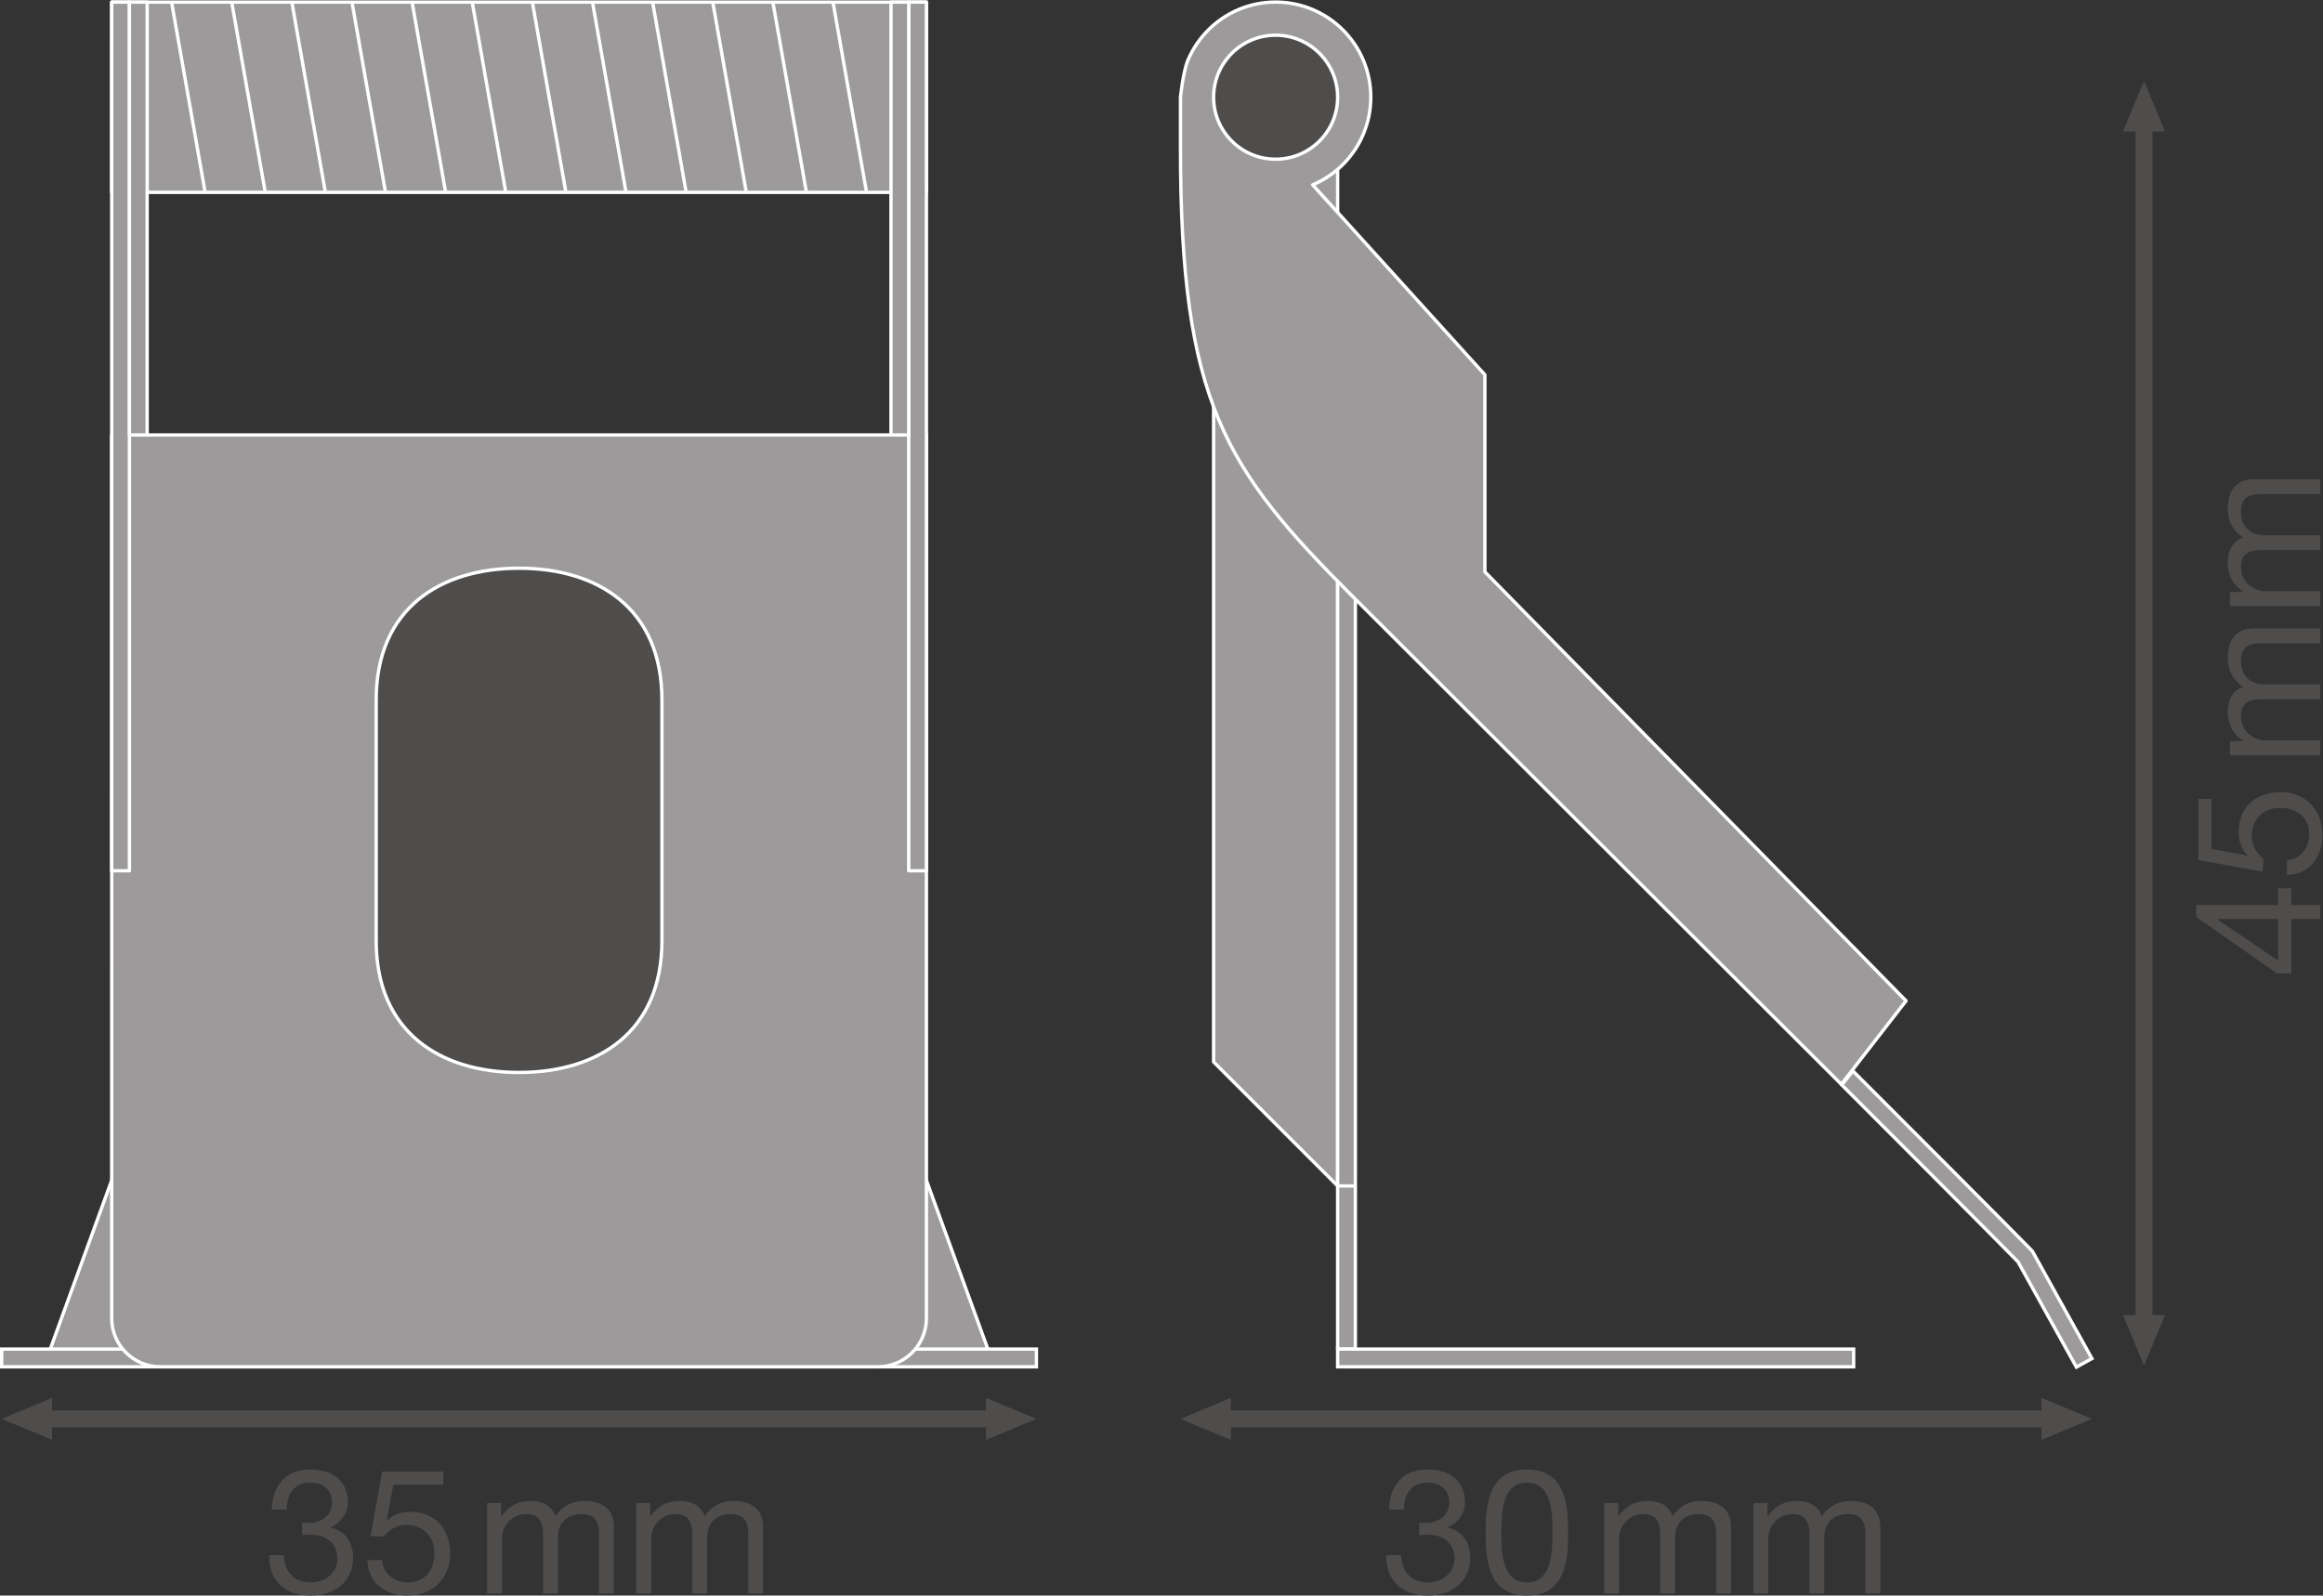 <?xml version="1.0" encoding="UTF-8" standalone="no"?>
<svg
   xmlns:dc="http://purl.org/dc/elements/1.1/"
   xmlns:cc="http://creativecommons.org/ns#"
   xmlns:rdf="http://www.w3.org/1999/02/22-rdf-syntax-ns#"
   xmlns:svg="http://www.w3.org/2000/svg"
   xmlns="http://www.w3.org/2000/svg"
   viewBox="0 0 522.227 358.773"
   height="358.773"
   width="522.227"
   xml:space="preserve"
   id="svg2"
   version="1.1"><rect x="0" y="0" width="522.227" height="358.773" fill="#333333" stroke="none"/><defs
     id="defs6" /><g
     transform="matrix(1.333,0,0,-1.333,0,358.773)"
     id="g10"><g
       transform="scale(0.1)"
       id="g12"><path
         id="path14"
         style="fill:#4f4c4c;fill-opacity:1;fill-rule:nonzero;stroke:none"
         d="m 3651.25,473.25 -35.42,-85.039 -35.43,85.039 h 70.85 v 0 0" /><path
         id="path16"
         style="fill:#4f4c4c;fill-opacity:1;fill-rule:nonzero;stroke:none"
         d="m 3651.25,2469.66 -35.42,85.04 -35.43,-85.04 h 70.85 v 0 0" /><path
         id="path18"
         style="fill:none;stroke:#4f4c4c;stroke-width:28.347;stroke-linecap:butt;stroke-linejoin:round;stroke-miterlimit:3.864;stroke-dasharray:none;stroke-opacity:1"
         d="M 3615.83,2489.07 V 453.77" /><path
         id="path20"
         style="fill:#4f4c4c;fill-opacity:1;fill-rule:nonzero;stroke:none"
         d="M 87.875,262.582 2.836,298.012 87.875,333.441 Z" /><path
         id="path22"
         style="fill:#4f4c4c;fill-opacity:1;fill-rule:nonzero;stroke:none"
         d="m 1662.86,262.57 85.04,35.43 -85.04,35.43 z" /><path
         id="path24"
         style="fill:none;stroke:#4f4c4c;stroke-width:28.347;stroke-linecap:butt;stroke-linejoin:round;stroke-miterlimit:3.864;stroke-dasharray:none;stroke-opacity:1"
         d="M 1682.27,298 68.402,298.012" /><path
         id="path26"
         style="fill:#4f4c4c;fill-opacity:1;fill-rule:nonzero;stroke:none"
         d="m 2075.87,262.582 -85.04,35.43 85.04,35.429 z" /><path
         id="path28"
         style="fill:#4f4c4c;fill-opacity:1;fill-rule:nonzero;stroke:none"
         d="m 3442.92,262.57 85.03,35.43 -85.03,35.43 z" /><path
         id="path30"
         style="fill:none;stroke:#4f4c4c;stroke-width:28.347;stroke-linecap:butt;stroke-linejoin:round;stroke-miterlimit:3.864;stroke-dasharray:none;stroke-opacity:1"
         d="M 3462.32,298 2056.4,298.012" /><path
         id="path32"
         style="fill:#9c9a9b;fill-opacity:1;fill-rule:nonzero;stroke:none"
         d="M 2255.89,690.961 2046.71,900.129 V 2527.5 h 209.18 V 690.961" /><path
         id="path34"
         style="fill:none;stroke:#ffffff;stroke-width:5.669;stroke-linecap:butt;stroke-linejoin:round;stroke-miterlimit:3.864;stroke-dasharray:none;stroke-opacity:1"
         d="M 2255.89,690.961 2046.71,900.129 V 2527.5 h 209.18 z" /><path
         id="path36"
         style="fill:#9c9a9b;fill-opacity:1;fill-rule:nonzero;stroke:none"
         d="m 3501.82,385.32 -98.54,177.719 c -21.94,22.043 -32.78,33.941 -297.22,298.383 l 18.82,23.449 c 274.96,-274.961 298.34,-299.5 301.04,-302.211 0.97,-0.988 1.8,-2.101 2.49,-3.301 l 99.54,-179.539 -26.13,-14.5" /><path
         id="path38"
         style="fill:none;stroke:#ffffff;stroke-width:5.669;stroke-linecap:butt;stroke-linejoin:miter;stroke-miterlimit:10;stroke-dasharray:none;stroke-opacity:1"
         d="m 3501.82,385.32 -98.54,177.719 c -21.94,22.043 -32.78,33.941 -297.22,298.383 l 18.82,23.449 c 274.96,-274.961 298.34,-299.5 301.04,-302.211 0.97,-0.988 1.8,-2.101 2.49,-3.301 l 99.54,-179.539 z" /><path
         id="path40"
         style="fill:#9c9a9b;fill-opacity:1;fill-rule:nonzero;stroke:none"
         d="M 2285.77,1689.91 V 415.762 h -29.88 V 1710.77 l 29.88,-20.86" /><path
         id="path42"
         style="fill:none;stroke:#ffffff;stroke-width:5.669;stroke-linecap:butt;stroke-linejoin:round;stroke-miterlimit:3.864;stroke-dasharray:none;stroke-opacity:1"
         d="M 2285.77,1689.91 V 415.762 h -29.88 V 1710.77 Z" /><path
         id="path44"
         style="fill:none;stroke:#ffffff;stroke-width:5.669;stroke-linecap:butt;stroke-linejoin:round;stroke-miterlimit:3.864;stroke-dasharray:none;stroke-opacity:1"
         d="m 2255.89,690.961 h 29.88" /><path
         id="path46"
         style="fill:#9c9a9b;fill-opacity:1;fill-rule:evenodd;stroke:none"
         d="m 3126.13,385.879 h -870.24 v 29.883 h 870.24 v -29.883" /><path
         id="path48"
         style="fill:none;stroke:#ffffff;stroke-width:5.669;stroke-linecap:butt;stroke-linejoin:miter;stroke-miterlimit:10;stroke-dasharray:none;stroke-opacity:1"
         d="m 3126.13,385.879 h -870.24 v 29.883 h 870.24 z" /><path
         id="path50"
         style="fill:#9c9a9b;fill-opacity:1;fill-rule:nonzero;stroke:none"
         d="m 2281.21,1685.35 c 57.98,-57.99 824.11,-822.952 824.11,-822.952 l 109.17,140.802 -710.25,723.59 v 332.49 l -290.47,320.35 c 19.21,8.12 36.51,19.88 51.02,34.37 14.52,14.53 26.27,31.84 34.39,51.04 8.12,19.18 12.62,40.29 12.62,62.46 0,22.16 -4.5,43.27 -12.62,62.48 -8.12,19.17 -19.87,36.47 -34.39,51 -14.51,14.53 -31.81,26.28 -51.02,34.38 -19.19,8.12 -40.3,12.62 -62.46,12.62 -22.15,0 -43.26,-4.5 -62.47,-12.62 -19.21,-8.1 -36.49,-19.85 -51.01,-34.38 -14.53,-14.53 -26.28,-31.83 -34.4,-51 -8.12,-19.21 -12.6,-62.48 -12.6,-62.48 0,0 0,-55.57 0,-85.39 0,-428.73 75.12,-541.52 290.38,-756.76" /><path
         id="path52"
         style="fill:none;stroke:#ffffff;stroke-width:5.669;stroke-linecap:butt;stroke-linejoin:round;stroke-miterlimit:3.864;stroke-dasharray:none;stroke-opacity:1"
         d="m 2281.21,1685.35 c 57.98,-57.99 824.11,-822.952 824.11,-822.952 l 109.17,140.802 -710.25,723.59 v 332.49 l -290.47,320.35 c 19.21,8.12 36.51,19.88 51.02,34.37 14.52,14.53 26.27,31.84 34.39,51.04 8.12,19.18 12.62,40.29 12.62,62.46 0,22.16 -4.5,43.27 -12.62,62.48 -8.12,19.17 -19.87,36.47 -34.39,51 -14.51,14.53 -31.81,26.28 -51.02,34.38 -19.19,8.12 -40.3,12.62 -62.46,12.62 -22.15,0 -43.26,-4.5 -62.47,-12.62 -19.21,-8.1 -36.49,-19.85 -51.01,-34.38 -14.53,-14.53 -26.28,-31.83 -34.4,-51 -8.12,-19.21 -12.6,-62.48 -12.6,-62.48 0,0 0,-55.57 0,-85.39 0,-428.73 75.12,-541.52 290.38,-756.76 z" /><path
         id="path54"
         style="fill:#4f4c4c;fill-opacity:1;fill-rule:nonzero;stroke:none"
         d="m 2255.89,2527.5 c 0,-57.75 -46.82,-104.58 -104.58,-104.58 -57.77,0 -104.6,46.83 -104.6,104.58 0,57.77 46.83,104.6 104.6,104.6 57.76,0 104.58,-46.83 104.58,-104.6" /><path
         id="path56"
         style="fill:none;stroke:#ffffff;stroke-width:5.669;stroke-linecap:butt;stroke-linejoin:round;stroke-miterlimit:3.864;stroke-dasharray:none;stroke-opacity:1"
         d="m 2255.89,2527.5 c 0,-57.75 -46.82,-104.58 -104.58,-104.58 -57.77,0 -104.6,46.83 -104.6,104.58 0,57.77 46.83,104.6 104.6,104.6 57.76,0 104.58,-46.83 104.58,-104.6 z" /><path
         id="path58"
         style="fill:#9c9a9b;fill-opacity:1;fill-rule:evenodd;stroke:none"
         d="M 1747.9,385.879 H 2.836 v 29.883 H 1747.9 v -29.883" /><path
         id="path60"
         style="fill:none;stroke:#ffffff;stroke-width:5.669;stroke-linecap:butt;stroke-linejoin:miter;stroke-miterlimit:10;stroke-dasharray:none;stroke-opacity:1"
         d="M 1747.9,385.879 H 2.836 v 29.883 H 1747.9 Z" /><path
         id="path62"
         style="fill:#9c9a9b;fill-opacity:1;fill-rule:nonzero;stroke:none"
         d="M 188.375,415.762 H 84.785 L 188.375,700.359 H 1562.39 L 1665.97,415.762 H 1562.39 188.375" /><path
         id="path64"
         style="fill:none;stroke:#ffffff;stroke-width:5.669;stroke-linecap:butt;stroke-linejoin:round;stroke-miterlimit:3.864;stroke-dasharray:none;stroke-opacity:1"
         d="M 188.375,415.762 H 84.785 L 188.375,700.359 H 1562.39 l 103.58,-284.597 h -103.58 z" /><path
         id="path66"
         style="fill:#9c9a9b;fill-opacity:1;fill-rule:nonzero;stroke:none"
         d="m 1562.39,2687.98 v -320.97 l -1374.015,0.03 0.031,320.92 1373.984,0.02" /><path
         id="path68"
         style="fill:none;stroke:#ffffff;stroke-width:5.669;stroke-linecap:butt;stroke-linejoin:round;stroke-miterlimit:3.864;stroke-dasharray:none;stroke-opacity:1"
         d="m 1562.39,2687.98 v -320.97 l -1374.015,0.03 0.031,320.92 z" /><path
         id="path70"
         style="fill:#9c9a9b;fill-opacity:1;fill-rule:nonzero;stroke:none"
         d="m 188.406,2685.55 55.731,-316.11" /><path
         id="path72"
         style="fill:none;stroke:#ffffff;stroke-width:5.669;stroke-linecap:butt;stroke-linejoin:round;stroke-miterlimit:3.864;stroke-dasharray:none;stroke-opacity:1"
         d="m 188.406,2685.55 55.731,-316.11" /><path
         id="path74"
         style="fill:#9c9a9b;fill-opacity:1;fill-rule:nonzero;stroke:none"
         d="M 1405.25,2685.55 1461,2369.44" /><path
         id="path76"
         style="fill:none;stroke:#ffffff;stroke-width:5.669;stroke-linecap:butt;stroke-linejoin:round;stroke-miterlimit:3.864;stroke-dasharray:none;stroke-opacity:1"
         d="M 1405.25,2685.55 1461,2369.44" /><path
         id="path78"
         style="fill:#9c9a9b;fill-opacity:1;fill-rule:nonzero;stroke:none"
         d="m 1303.84,2685.55 55.74,-316.11" /><path
         id="path80"
         style="fill:none;stroke:#ffffff;stroke-width:5.669;stroke-linecap:butt;stroke-linejoin:round;stroke-miterlimit:3.864;stroke-dasharray:none;stroke-opacity:1"
         d="m 1303.84,2685.55 55.74,-316.11" /><path
         id="path82"
         style="fill:#9c9a9b;fill-opacity:1;fill-rule:nonzero;stroke:none"
         d="m 1202.43,2685.55 55.74,-316.11" /><path
         id="path84"
         style="fill:none;stroke:#ffffff;stroke-width:5.669;stroke-linecap:butt;stroke-linejoin:round;stroke-miterlimit:3.864;stroke-dasharray:none;stroke-opacity:1"
         d="m 1202.43,2685.55 55.74,-316.11" /><path
         id="path86"
         style="fill:#9c9a9b;fill-opacity:1;fill-rule:nonzero;stroke:none"
         d="m 1101.03,2685.55 55.74,-316.11" /><path
         id="path88"
         style="fill:none;stroke:#ffffff;stroke-width:5.669;stroke-linecap:butt;stroke-linejoin:round;stroke-miterlimit:3.864;stroke-dasharray:none;stroke-opacity:1"
         d="m 1101.03,2685.55 55.74,-316.11" /><path
         id="path90"
         style="fill:#9c9a9b;fill-opacity:1;fill-rule:nonzero;stroke:none"
         d="m 999.629,2685.55 55.731,-316.11" /><path
         id="path92"
         style="fill:none;stroke:#ffffff;stroke-width:5.669;stroke-linecap:butt;stroke-linejoin:round;stroke-miterlimit:3.864;stroke-dasharray:none;stroke-opacity:1"
         d="m 999.629,2685.55 55.731,-316.11" /><path
         id="path94"
         style="fill:#9c9a9b;fill-opacity:1;fill-rule:nonzero;stroke:none"
         d="m 898.227,2685.55 55.726,-316.11" /><path
         id="path96"
         style="fill:none;stroke:#ffffff;stroke-width:5.669;stroke-linecap:butt;stroke-linejoin:round;stroke-miterlimit:3.864;stroke-dasharray:none;stroke-opacity:1"
         d="m 898.227,2685.55 55.726,-316.11" /><path
         id="path98"
         style="fill:#9c9a9b;fill-opacity:1;fill-rule:nonzero;stroke:none"
         d="m 796.82,2685.55 55.731,-316.11" /><path
         id="path100"
         style="fill:none;stroke:#ffffff;stroke-width:5.669;stroke-linecap:butt;stroke-linejoin:round;stroke-miterlimit:3.864;stroke-dasharray:none;stroke-opacity:1"
         d="m 796.82,2685.55 55.731,-316.11" /><path
         id="path102"
         style="fill:#9c9a9b;fill-opacity:1;fill-rule:nonzero;stroke:none"
         d="m 695.414,2685.55 55.731,-316.11" /><path
         id="path104"
         style="fill:none;stroke:#ffffff;stroke-width:5.669;stroke-linecap:butt;stroke-linejoin:round;stroke-miterlimit:3.864;stroke-dasharray:none;stroke-opacity:1"
         d="m 695.414,2685.55 55.731,-316.11" /><path
         id="path106"
         style="fill:#9c9a9b;fill-opacity:1;fill-rule:nonzero;stroke:none"
         d="m 594.016,2685.55 55.73,-316.11" /><path
         id="path108"
         style="fill:none;stroke:#ffffff;stroke-width:5.669;stroke-linecap:butt;stroke-linejoin:round;stroke-miterlimit:3.864;stroke-dasharray:none;stroke-opacity:1"
         d="m 594.016,2685.55 55.73,-316.11" /><path
         id="path110"
         style="fill:#9c9a9b;fill-opacity:1;fill-rule:nonzero;stroke:none"
         d="m 492.621,2685.55 55.723,-316.11" /><path
         id="path112"
         style="fill:none;stroke:#ffffff;stroke-width:5.669;stroke-linecap:butt;stroke-linejoin:round;stroke-miterlimit:3.864;stroke-dasharray:none;stroke-opacity:1"
         d="m 492.621,2685.55 55.723,-316.11" /><path
         id="path114"
         style="fill:#9c9a9b;fill-opacity:1;fill-rule:nonzero;stroke:none"
         d="m 391.211,2685.55 55.727,-316.11" /><path
         id="path116"
         style="fill:none;stroke:#ffffff;stroke-width:5.669;stroke-linecap:butt;stroke-linejoin:round;stroke-miterlimit:3.864;stroke-dasharray:none;stroke-opacity:1"
         d="m 391.211,2685.55 55.727,-316.11" /><path
         id="path118"
         style="fill:#9c9a9b;fill-opacity:1;fill-rule:nonzero;stroke:none"
         d="m 289.809,2685.55 55.726,-316.11" /><path
         id="path120"
         style="fill:none;stroke:#ffffff;stroke-width:5.669;stroke-linecap:butt;stroke-linejoin:round;stroke-miterlimit:3.864;stroke-dasharray:none;stroke-opacity:1"
         d="m 289.809,2685.55 55.726,-316.11" /><path
         id="path122"
         style="fill:#9c9a9b;fill-opacity:1;fill-rule:nonzero;stroke:none"
         d="m 1506.66,2685.55 55.73,-316.11" /><path
         id="path124"
         style="fill:none;stroke:#ffffff;stroke-width:5.669;stroke-linecap:butt;stroke-linejoin:round;stroke-miterlimit:3.864;stroke-dasharray:none;stroke-opacity:1"
         d="m 1506.66,2685.55 55.73,-316.11" /><path
         id="path126"
         style="fill:#9c9a9b;fill-opacity:1;fill-rule:nonzero;stroke:none"
         d="m 1562.39,467.82 c 0,-45.25 -36.69,-81.941 -81.93,-81.941 H 270.281 c -45.238,0 -81.906,36.691 -81.906,81.941 l 0.031,1489.93 1373.984,0.02 V 467.82" /><path
         id="path128"
         style="fill:none;stroke:#ffffff;stroke-width:5.669;stroke-linecap:butt;stroke-linejoin:round;stroke-miterlimit:3.864;stroke-dasharray:none;stroke-opacity:1"
         d="m 1562.39,467.82 c 0,-45.25 -36.69,-81.941 -81.93,-81.941 H 270.281 c -45.238,0 -81.906,36.691 -81.906,81.941 l 0.031,1489.93 1373.984,0.02 z" /><path
         id="path130"
         style="fill:#9c9a9b;fill-opacity:1;fill-rule:nonzero;stroke:none"
         d="M 218.285,2687.96 V 1222.63 h -29.879 v 1465.33 h 29.879" /><path
         id="path132"
         style="fill:none;stroke:#ffffff;stroke-width:5.669;stroke-linecap:butt;stroke-linejoin:round;stroke-miterlimit:3.864;stroke-dasharray:none;stroke-opacity:1"
         d="M 218.285,2687.96 V 1222.63 h -29.879 v 1465.33 z" /><path
         id="path134"
         style="fill:#9c9a9b;fill-opacity:1;fill-rule:nonzero;stroke:none"
         d="M 1562.39,2687.96 V 1222.63 h -29.88 v 1465.33 h 29.88" /><path
         id="path136"
         style="fill:none;stroke:#ffffff;stroke-width:5.669;stroke-linecap:butt;stroke-linejoin:round;stroke-miterlimit:3.864;stroke-dasharray:none;stroke-opacity:1"
         d="M 1562.39,2687.96 V 1222.63 h -29.88 v 1465.33 z" /><path
         id="path138"
         style="fill:#9c9a9b;fill-opacity:1;fill-rule:nonzero;stroke:none"
         d="m 248.168,2687.96 v -730.21 h -29.883 v 730.21 h 29.883" /><path
         id="path140"
         style="fill:none;stroke:#ffffff;stroke-width:5.669;stroke-linecap:butt;stroke-linejoin:round;stroke-miterlimit:3.864;stroke-dasharray:none;stroke-opacity:1"
         d="m 248.168,2687.96 v -730.21 h -29.883 v 730.21 z" /><path
         id="path142"
         style="fill:#9c9a9b;fill-opacity:1;fill-rule:nonzero;stroke:none"
         d="m 1532.51,2687.96 v -730.21 h -29.87 v 730.21 h 29.87" /><path
         id="path144"
         style="fill:none;stroke:#ffffff;stroke-width:5.669;stroke-linecap:butt;stroke-linejoin:round;stroke-miterlimit:3.864;stroke-dasharray:none;stroke-opacity:1"
         d="m 1532.51,2687.96 v -730.21 h -29.87 v 730.21 z" /><path
         id="path146"
         style="fill:#4f4c4c;fill-opacity:1;fill-rule:nonzero;stroke:none"
         d="m 634.43,1104.57 c 0,-154.019 107.871,-222.199 240.941,-222.199 133.069,0 240.949,68.18 240.949,222.199 v 406.21 c 0,154.02 -107.88,222.19 -240.949,222.19 -133.07,0 -240.941,-68.17 -240.941,-222.19 v -406.21" /><path
         id="path148"
         style="fill:none;stroke:#ffffff;stroke-width:5.669;stroke-linecap:butt;stroke-linejoin:round;stroke-miterlimit:3.864;stroke-dasharray:none;stroke-opacity:1"
         d="m 634.43,1104.57 c 0,-154.019 107.871,-222.199 240.941,-222.199 133.069,0 240.949,68.18 240.949,222.199 v 406.21 c 0,154.02 -107.88,222.19 -240.949,222.19 -133.07,0 -240.941,-68.17 -240.941,-222.19 z" /><path
         id="path150"
         style="fill:#4f4c4c;fill-opacity:1;fill-rule:nonzero;stroke:none"
         d="m 3842.05,1141.15 h -102.34 v -0.59 l 102.34,-69.61 z m 0,23.6 v 28.31 h 22.12 v -28.31 h 48.96 v -23.6 h -48.96 v -91.73 h -24.18 l -135.98,95.27 v 20.06 h 138.04" /><path
         id="path152"
         style="fill:#4f4c4c;fill-opacity:1;fill-rule:nonzero;stroke:none"
         d="m 3729.68,1343.81 v -84.36 l 60.16,-11.21 0.6,0.59 c -10.33,9.15 -15.05,24.78 -15.05,38.94 0,37.16 23.59,67.54 71.67,67.54 35.4,0 69.61,-24.48 69.61,-73.15 0,-36.28 -22.12,-65.77 -59.87,-66.66 v 25.08 c 21.53,1.47 37.75,18.87 37.75,43.94 0,23.89 -16.51,44.24 -49.55,44.24 -27.43,0 -47.49,-18.87 -47.49,-47.19 0,-16.22 7.97,-29.2 19.77,-38.93 l -1.19,-21.53 -108.54,19.47 v 103.23 h 22.13" /><path
         id="path154"
         style="fill:#4f4c4c;fill-opacity:1;fill-rule:nonzero;stroke:none"
         d="m 3760.64,1417.58 v 23.6 h 22.42 v 0.58 c -17.41,11.51 -25.95,27.73 -25.95,49.26 0,18.88 7.07,35.69 25.95,41.88 -16.52,10.33 -25.95,28.02 -25.95,47.79 0,30.38 12.68,50.73 44.24,50.73 h 111.78 v -25.07 h -99.99 c -18.87,0 -33.91,-5.02 -33.91,-29.5 0,-24.48 15.33,-39.81 38.93,-39.81 h 94.97 v -25.08 h -99.99 c -19.75,0 -33.91,-6.19 -33.91,-28.61 0,-29.49 27.13,-40.7 38.93,-40.7 h 94.97 v -25.07 h -152.49" /><path
         id="path156"
         style="fill:#4f4c4c;fill-opacity:1;fill-rule:nonzero;stroke:none"
         d="m 3760.64,1669.21 v 23.6 h 22.42 v 0.59 c -17.41,11.5 -25.95,27.73 -25.95,49.26 0,18.87 7.07,35.68 25.95,41.88 -16.52,10.32 -25.95,28.02 -25.95,47.78 0,30.38 12.68,50.73 44.24,50.73 h 111.78 v -25.07 h -99.99 c -18.87,0 -33.91,-5.01 -33.91,-29.5 0,-24.47 15.33,-39.81 38.93,-39.81 h 94.97 v -25.07 h -99.99 c -19.75,0 -33.91,-6.2 -33.91,-28.61 0,-29.5 27.13,-40.7 38.93,-40.7 h 94.97 v -25.08 h -152.49" /><path
         id="path158"
         style="fill:#4f4c4c;fill-opacity:1;fill-rule:nonzero;stroke:none"
         d="m 509.379,122.992 c 2.062,-0.301 3.836,-0.301 5.601,-0.301 h 5.313 c 21.234,0 39.812,11.797 39.812,34.219 0,22.121 -15.921,33.629 -37.16,33.629 -27.132,0 -39.523,-20.949 -39.523,-45.418 h -25.07 c 1.472,39.809 22.711,67.539 64.593,67.539 36.278,0 63.711,-17.41 63.711,-56.051 0,-18.57 -12.679,-34.211 -28.906,-41.578 V 114.43 C 583.414,108.84 595.504,88.781 595.504,63.699 595.504,22.121 562.766,0 523.535,0 481.063,0 453.043,24.781 453.926,68.121 H 479 c 0.883,-27.121 15.926,-46 44.535,-46 24.485,0 45.426,15.328 45.426,40.41 0,26.25 -19.766,40.11 -44.543,40.11 -5.309,0 -10.32,-0.301 -15.039,-0.879 v 21.23" /><path
         id="path160"
         style="fill:#4f4c4c;fill-opacity:1;fill-rule:nonzero;stroke:none"
         d="m 747.727,186.988 h -84.36 l -11.211,-60.156 0.594,-0.602 c 9.145,10.329 24.773,15.051 38.934,15.051 37.164,0 67.546,-23.59 67.546,-71.672 C 759.23,34.211 734.746,0 686.078,0 649.801,0 620.305,22.121 619.418,59.871 h 25.074 c 1.477,-21.531 18.875,-37.75 43.946,-37.75 23.89,0 44.242,16.508 44.242,49.551 0,27.43 -18.875,47.488 -47.192,47.488 -16.218,0 -29.199,-7.969 -38.929,-19.769 l -21.536,1.191 19.469,108.539 h 103.235 v -22.133" /><path
         id="path162"
         style="fill:#4f4c4c;fill-opacity:1;fill-rule:nonzero;stroke:none"
         d="m 821.492,156.031 h 23.602 v -22.422 h 0.586 c 11.504,17.411 27.722,25.95 49.258,25.95 18.875,0 35.687,-7.067 41.882,-25.95 10.325,16.52 28.02,25.95 47.785,25.95 30.385,0 50.735,-12.68 50.735,-44.239 V 3.531 h -25.08 V 103.531 c 0,18.867 -5.01,33.91 -29.494,33.91 -24.477,0 -39.813,-15.332 -39.813,-38.929 V 3.531 H 915.879 V 103.531 c 0,19.75 -6.195,33.91 -28.609,33.91 -29.497,0 -40.704,-27.132 -40.704,-38.929 V 3.531 H 821.492 V 156.031" /><path
         id="path164"
         style="fill:#4f4c4c;fill-opacity:1;fill-rule:nonzero;stroke:none"
         d="m 1073.13,156.031 h 23.59 v -22.422 h 0.59 c 11.51,17.411 27.73,25.95 49.26,25.95 18.88,0 35.69,-7.067 41.89,-25.95 10.32,16.52 28.01,25.95 47.78,25.95 30.38,0 50.73,-12.68 50.73,-44.239 V 3.531 H 1261.9 V 103.531 c 0,18.867 -5.02,33.91 -29.5,33.91 -24.48,0 -39.81,-15.332 -39.81,-38.929 V 3.531 h -25.08 V 103.531 c 0,19.75 -6.19,33.91 -28.6,33.91 -29.5,0 -40.71,-27.132 -40.71,-38.929 V 3.531 h -25.07 V 156.031" /><path
         id="path166"
         style="fill:#4f4c4c;fill-opacity:1;fill-rule:nonzero;stroke:none"
         d="m 2393.4,122.992 c 2.06,-0.301 3.84,-0.301 5.6,-0.301 h 5.32 c 21.23,0 39.81,11.797 39.81,34.219 0,22.121 -15.92,33.629 -37.16,33.629 -27.14,0 -39.52,-20.949 -39.52,-45.418 h -25.08 c 1.48,39.809 22.72,67.539 64.6,67.539 36.28,0 63.71,-17.41 63.71,-56.051 0,-18.57 -12.68,-34.211 -28.91,-41.578 v -0.601 c 25.67,-5.59 37.76,-25.649 37.76,-50.731 C 2479.53,22.121 2446.79,0 2407.56,0 c -42.47,0 -70.49,24.781 -69.61,68.121 h 25.07 c 0.89,-27.121 15.93,-46 44.54,-46 24.48,0 45.42,15.328 45.42,40.41 0,26.25 -19.76,40.11 -44.54,40.11 -5.31,0 -10.32,-0.301 -15.04,-0.879 v 21.23" /><path
         id="path168"
         style="fill:#4f4c4c;fill-opacity:1;fill-rule:nonzero;stroke:none"
         d="m 2575.12,22.121 c 42.77,0 43.06,53.078 43.06,84.348 0,30.972 -0.29,84.07 -43.06,84.07 -42.77,0 -43.06,-53.098 -43.06,-84.07 0,-31.27 0.29,-84.348 43.06,-84.348 z m 0,190.539 c 65.48,0 69.61,-60.469 69.61,-106.48 C 2644.73,60.172 2640.6,0 2575.12,0 c -65.48,0 -69.61,60.172 -69.61,106.18 0,46.011 4.13,106.48 69.61,106.48" /><path
         id="path170"
         style="fill:#4f4c4c;fill-opacity:1;fill-rule:nonzero;stroke:none"
         d="m 2705.52,156.031 h 23.6 v -22.422 h 0.58 c 11.51,17.411 27.73,25.95 49.26,25.95 18.88,0 35.69,-7.067 41.88,-25.95 10.33,16.52 28.02,25.95 47.79,25.95 30.38,0 50.73,-12.68 50.73,-44.239 V 3.531 h -25.07 V 103.531 c 0,18.867 -5.02,33.91 -29.5,33.91 -24.48,0 -39.81,-15.332 -39.81,-38.929 V 3.531 H 2799.9 V 103.531 c 0,19.75 -6.19,33.91 -28.61,33.91 -29.49,0 -40.7,-27.132 -40.7,-38.929 V 3.531 h -25.07 V 156.031" /><path
         id="path172"
         style="fill:#4f4c4c;fill-opacity:1;fill-rule:nonzero;stroke:none"
         d="m 2957.15,156.031 h 23.6 v -22.422 h 0.59 c 11.5,17.411 27.73,25.95 49.26,25.95 18.87,0 35.68,-7.067 41.88,-25.95 10.32,16.52 28.02,25.95 47.78,25.95 30.38,0 50.74,-12.68 50.74,-44.239 V 3.531 h -25.08 V 103.531 c 0,18.867 -5.01,33.91 -29.49,33.91 -24.48,0 -39.82,-15.332 -39.82,-38.929 V 3.531 h -25.07 V 103.531 c 0,19.75 -6.2,33.91 -28.61,33.91 -29.5,0 -40.7,-27.132 -40.7,-38.929 V 3.531 h -25.08 V 156.031" /></g></g></svg>